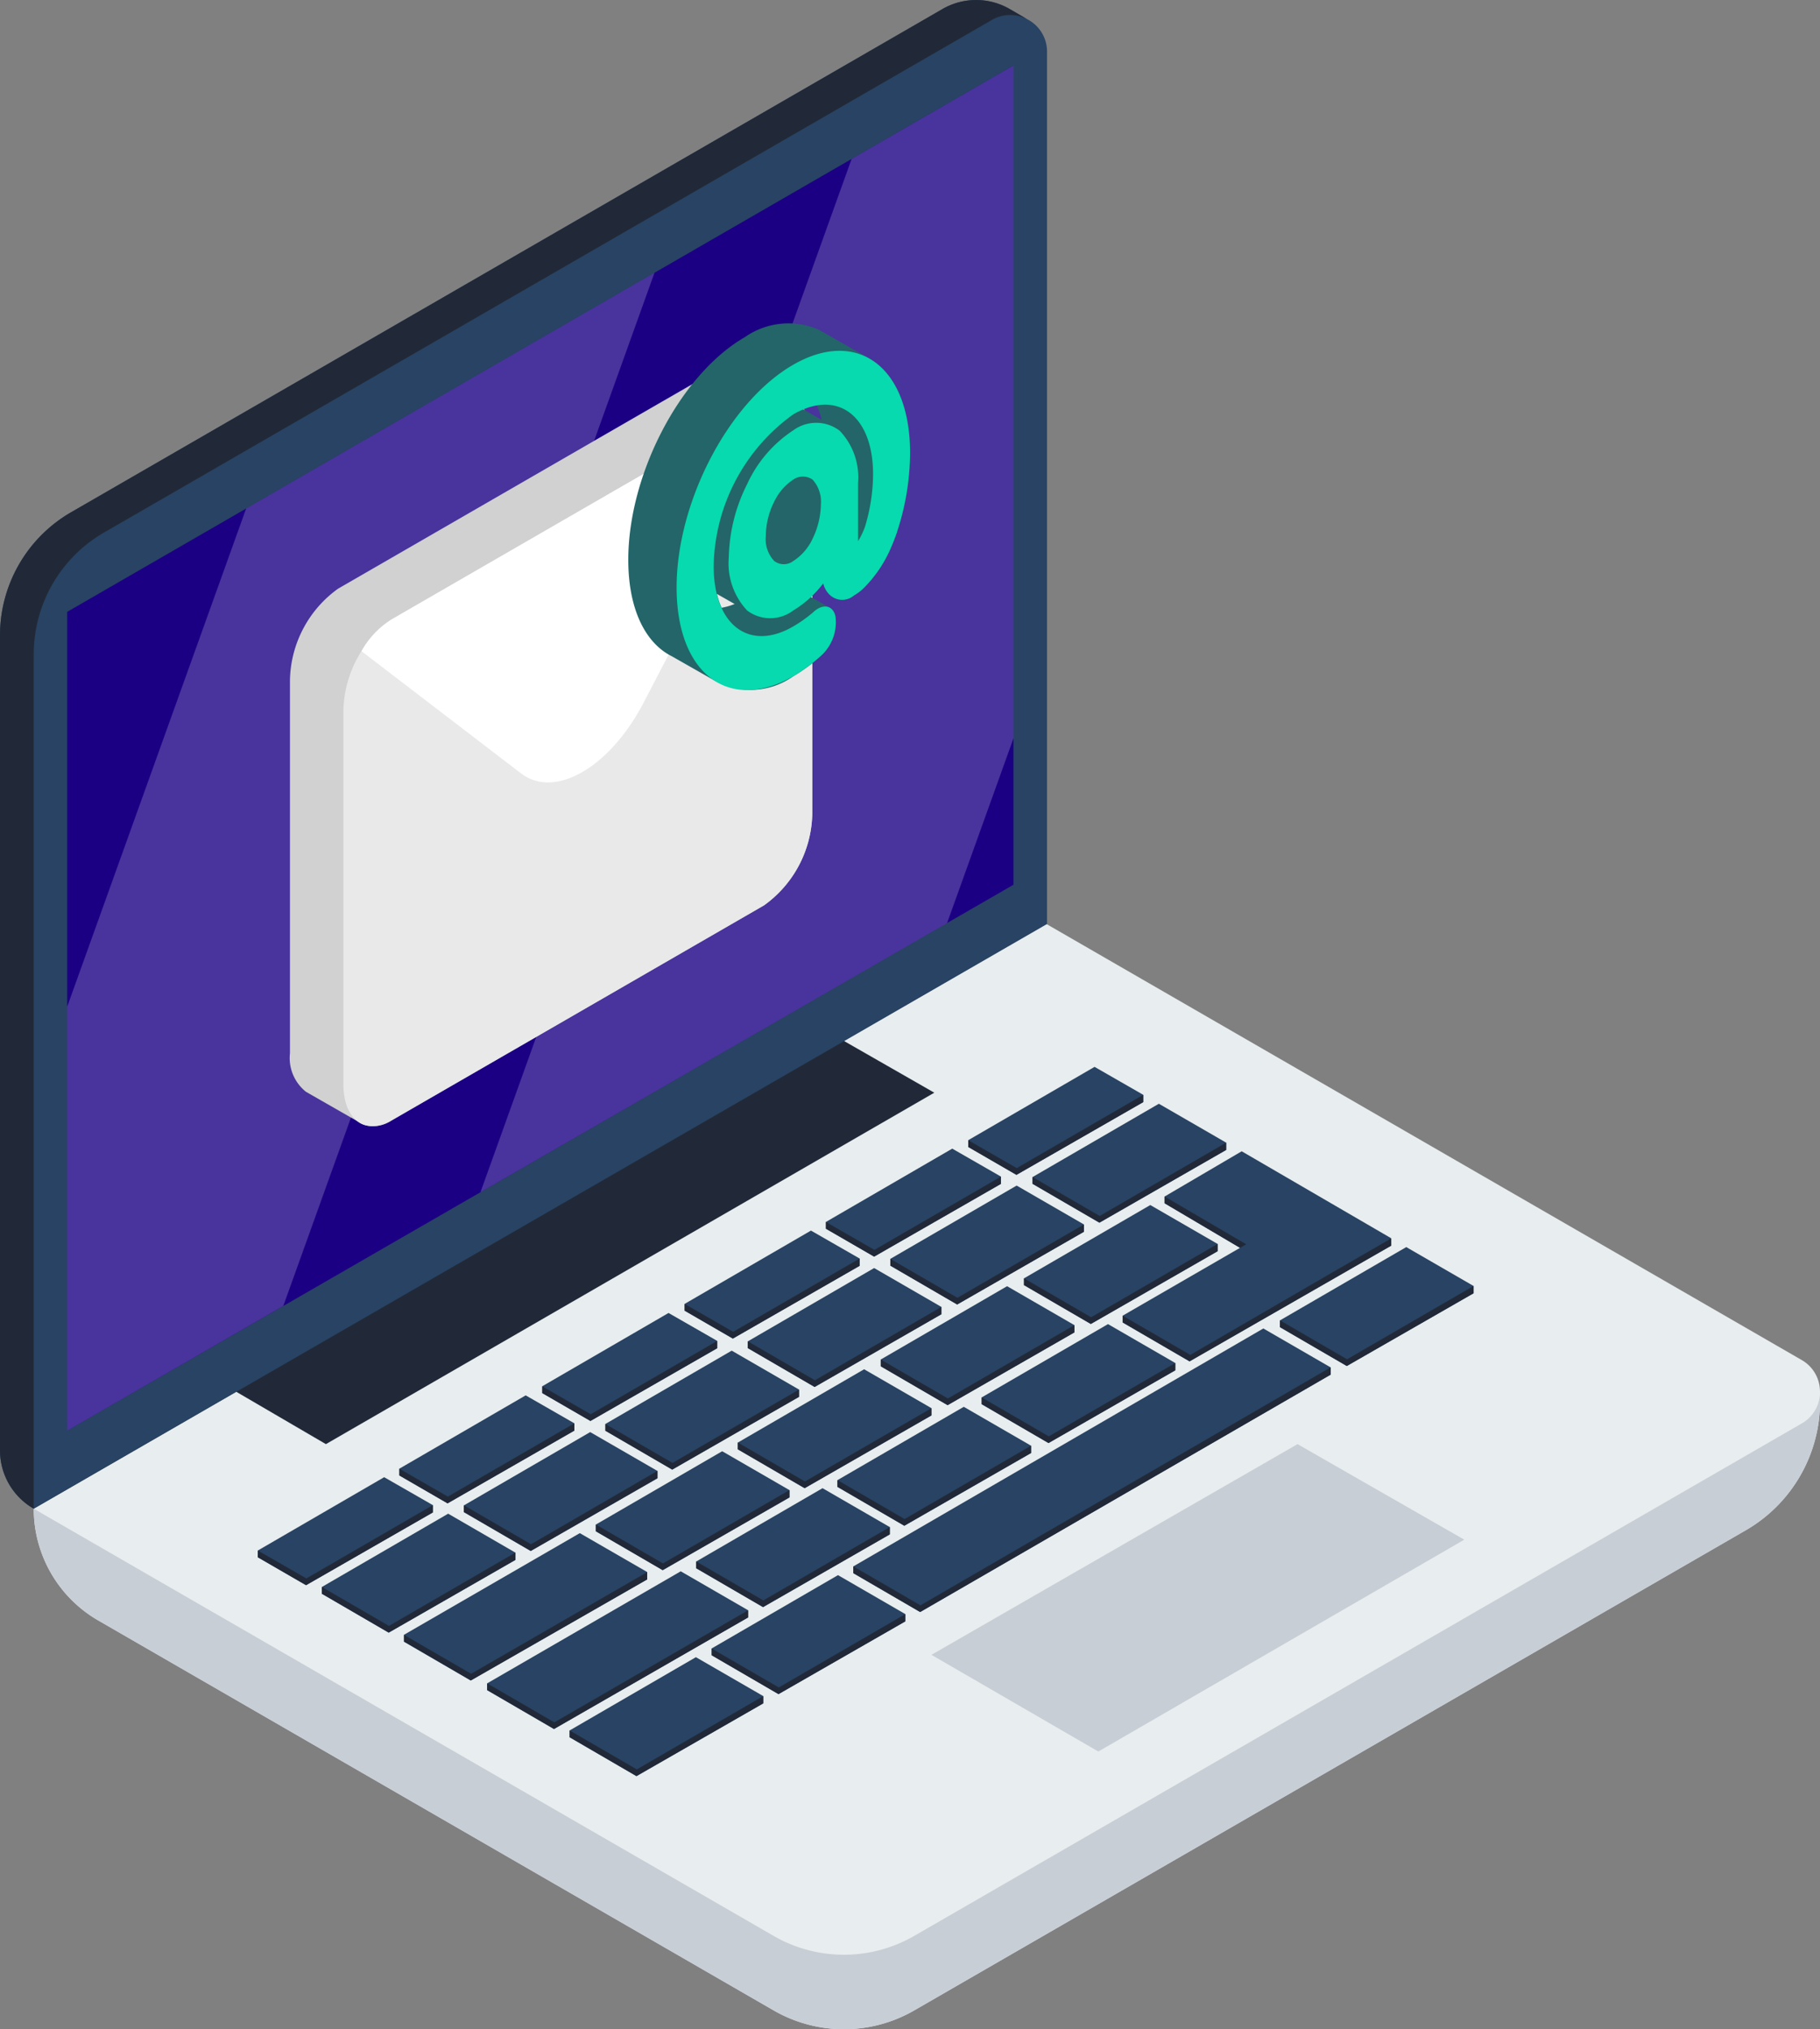 <svg xmlns="http://www.w3.org/2000/svg" width="78.311" height="87.311" viewBox="0 0 78.311 87.311">
  <rect x="0" y="0" width="78.311" height="87.311" fill="#808080" stroke="none"/>
  <g id="Grupo_32912" data-name="Grupo 32912" transform="translate(-827.689 -1149.818)">
    <g id="_1043450" data-name="1043450" transform="translate(801.301 1149.818)">
      <path id="Trazado_9810" data-name="Trazado 9810" d="M78.5,233.134l-.619,1.679L38.141,258.061l-3.241.231,1.44-1.824,40.716-23.334Z" transform="translate(-7.06 -193.378)" fill="#424242"/>
      <path id="Trazado_9811" data-name="Trazado 9811" d="M111.757,253.227a1.559,1.559,0,0,0-.786-1.332l-32.5-18.762L34.9,258.292a5.553,5.553,0,0,0,2.777,4.809l29.059,16.777a6.05,6.05,0,0,0,6.05,0l35.776-20.656a6.4,6.4,0,0,0,3.2-5.539v-.457Z" transform="translate(-7.06 -193.378)" fill="#e8edef"/>
      <path id="Trazado_9812" data-name="Trazado 9812" d="M110.971,352.524,72.785,374.571a6.05,6.05,0,0,1-6.05,0L34.9,356.19A5.553,5.553,0,0,0,37.677,361l29.059,16.777a6.05,6.05,0,0,0,6.05,0l35.776-20.656a6.4,6.4,0,0,0,3.2-5.539v-.422A1.561,1.561,0,0,1,110.971,352.524Z" transform="translate(-7.06 -291.276)" fill="#c8ced6"/>
      <path id="Trazado_9813" data-name="Trazado 9813" d="M485.6,350.957c0,.011,0,.022,0,.033v-.034Z" transform="translate(-380.901 -291.108)" fill="#d1d1d1"/>
      <path id="Trazado_9814" data-name="Trazado 9814" d="M85.525,277.621l3.938,2.3L115.641,264.8l-3.907-2.237Z" transform="translate(-49.052 -217.785)" fill="#212938"/>
      <path id="Trazado_9815" data-name="Trazado 9815" d="M96.887,372.713l-5.435,3.154v.291l2.074,1.2,5.455-3.13v-.314Z" transform="translate(-53.969 -309.154)" fill="#284363"/>
      <path id="Trazado_9816" data-name="Trazado 9816" d="M93.539,382.917l-2.087-1.2v.291l2.074,1.2,5.455-3.13v-.314Z" transform="translate(-53.969 -315.002)" fill="#212938"/>
      <path id="Trazado_9817" data-name="Trazado 9817" d="M113.034,381.923l-5.435,3.154v.291l2.875,1.672,5.455-3.13V383.6Z" transform="translate(-67.362 -316.794)" fill="#284363"/>
      <path id="Trazado_9818" data-name="Trazado 9818" d="M110.487,394.894,107.6,393.22v.291l2.875,1.672,5.455-3.13v-.314Z" transform="translate(-67.362 -324.937)" fill="#212938"/>
      <path id="Trazado_9819" data-name="Trazado 9819" d="M148.872,361.333l-5.435,3.154v.291l2.876,1.672,5.455-3.13v-.314Z" transform="translate(-97.089 -299.715)" fill="#284363"/>
      <path id="Trazado_9820" data-name="Trazado 9820" d="M146.326,374.3l-2.889-1.675v.291l2.876,1.672,5.455-3.13v-.314Z" transform="translate(-97.089 -307.857)" fill="#212938"/>
      <path id="Trazado_9821" data-name="Trazado 9821" d="M182.172,366.163l-5.435,3.154v.291l2.875,1.672,5.455-3.13v-.314Z" transform="translate(-124.71 -303.721)" fill="#284363"/>
      <path id="Trazado_9822" data-name="Trazado 9822" d="M179.625,379.133l-2.888-1.674v.291l2.875,1.672,5.455-3.13v-.314Z" transform="translate(-124.71 -311.864)" fill="#212938"/>
      <path id="Trazado_9823" data-name="Trazado 9823" d="M207.492,375.489l-5.435,3.154v.291l2.875,1.672,5.455-3.13v-.313Z" transform="translate(-145.712 -311.457)" fill="#284363"/>
      <path id="Trazado_9824" data-name="Trazado 9824" d="M204.945,388.46l-2.888-1.675v.291l2.875,1.672,5.455-3.13v-.313Z" transform="translate(-145.712 -319.6)" fill="#212938"/>
      <path id="Trazado_9825" data-name="Trazado 9825" d="M243.136,354.96l-5.435,3.154v.291l2.876,1.672,5.455-3.13v-.313Z" transform="translate(-175.278 -294.429)" fill="#284363"/>
      <path id="Trazado_9826" data-name="Trazado 9826" d="M240.589,367.931l-2.888-1.675v.291l2.876,1.672,5.455-3.13v-.313Z" transform="translate(-175.278 -302.572)" fill="#212938"/>
      <path id="Trazado_9827" data-name="Trazado 9827" d="M279.524,334.1l-5.435,3.154v.291l2.875,1.672,5.455-3.13v-.313Z" transform="translate(-205.461 -277.128)" fill="#284363"/>
      <path id="Trazado_9828" data-name="Trazado 9828" d="M276.977,347.073l-2.888-1.675v.291l2.875,1.672,5.455-3.13v-.313Z" transform="translate(-205.461 -285.271)" fill="#212938"/>
      <path id="Trazado_9829" data-name="Trazado 9829" d="M217.991,345.481l-5.435,3.154v.291l2.875,1.672,5.455-3.13v-.314Z" transform="translate(-154.421 -286.566)" fill="#284363"/>
      <path id="Trazado_9830" data-name="Trazado 9830" d="M215.444,358.451l-2.888-1.675v.291l2.875,1.672,5.455-3.13V355.3Z" transform="translate(-154.421 -294.708)" fill="#212938"/>
      <path id="Trazado_9831" data-name="Trazado 9831" d="M254.06,324.526l-5.435,3.154v.291l2.875,1.672,5.455-3.13V326.2Z" transform="translate(-184.339 -269.185)" fill="#284363"/>
      <path id="Trazado_9832" data-name="Trazado 9832" d="M251.513,337.5l-2.888-1.675v.291l2.875,1.672,5.455-3.13v-.313Z" transform="translate(-184.339 -277.328)" fill="#212938"/>
      <path id="Trazado_9833" data-name="Trazado 9833" d="M290.2,304.045l-5.435,3.154v.291l2.875,1.672,5.455-3.13v-.314Z" transform="translate(-214.317 -252.196)" fill="#284363"/>
      <path id="Trazado_9834" data-name="Trazado 9834" d="M287.654,317.015l-2.888-1.674v.291l2.875,1.672,5.455-3.13v-.314Z" transform="translate(-214.317 -260.338)" fill="#212938"/>
      <path id="Trazado_9835" data-name="Trazado 9835" d="M184.577,340.8l-5.435,3.154v.291l2.875,1.672,5.455-3.13v-.313Z" transform="translate(-126.705 -282.686)" fill="#284363"/>
      <path id="Trazado_9836" data-name="Trazado 9836" d="M182.03,353.774l-2.888-1.675v.291l2.875,1.672,5.455-3.13v-.313Z" transform="translate(-126.705 -290.829)" fill="#212938"/>
      <path id="Trazado_9837" data-name="Trazado 9837" d="M220.51,319.946l-5.435,3.154v.291l2.875,1.672,5.455-3.13v-.314Z" transform="translate(-156.51 -265.386)" fill="#284363"/>
      <path id="Trazado_9838" data-name="Trazado 9838" d="M217.963,332.916l-2.888-1.675v.291l2.875,1.672,5.455-3.13v-.314Z" transform="translate(-156.51 -273.528)" fill="#212938"/>
      <path id="Trazado_9839" data-name="Trazado 9839" d="M256.47,299.136l-5.435,3.154v.291l2.876,1.672,5.455-3.13v-.313Z" transform="translate(-186.338 -248.125)" fill="#284363"/>
      <path id="Trazado_9840" data-name="Trazado 9840" d="M253.923,312.107l-2.888-1.675v.291l2.876,1.672,5.455-3.13v-.313Z" transform="translate(-186.338 -256.267)" fill="#212938"/>
      <path id="Trazado_9841" data-name="Trazado 9841" d="M292.36,278.49l-5.435,3.154v.291l2.876,1.672,5.455-3.13v-.313Z" transform="translate(-216.108 -230.999)" fill="#284363"/>
      <path id="Trazado_9842" data-name="Trazado 9842" d="M289.814,291.461l-2.889-1.675v.291l2.876,1.672,5.455-3.13v-.313Z" transform="translate(-216.108 -239.142)" fill="#212938"/>
      <path id="Trazado_9843" data-name="Trazado 9843" d="M138.791,388.506l-2.9-1.674-7.569,4.376v.291l2.875,1.672,7.59-4.349v-.314Z" transform="translate(-84.555 -320.866)" fill="#284363"/>
      <path id="Trazado_9844" data-name="Trazado 9844" d="M128.326,399.367v.291l2.875,1.672,7.59-4.349v-.314l-7.577,4.374Z" transform="translate(-84.555 -329.024)" fill="#212938"/>
      <path id="Trazado_9845" data-name="Trazado 9845" d="M160.518,398.128l-2.89-1.671-8.331,4.822v.291l2.876,1.672,8.351-4.8v-.313Z" transform="translate(-101.949 -328.849)" fill="#284363"/>
      <path id="Trazado_9846" data-name="Trazado 9846" d="M149.3,409.422v.291l2.876,1.672,8.351-4.8v-.307l-8.338,4.822Z" transform="translate(-101.949 -336.992)" fill="#212938"/>
      <path id="Trazado_9847" data-name="Trazado 9847" d="M215.1,406.237l.006,0v-.007Z" transform="translate(-156.529 -336.959)" fill="#292929"/>
      <path id="Trazado_9848" data-name="Trazado 9848" d="M175.542,418.128l-5.435,3.154v.291l2.875,1.672,5.455-3.13V419.8Z" transform="translate(-119.211 -346.825)" fill="#284363"/>
      <path id="Trazado_9849" data-name="Trazado 9849" d="M173,431.1l-2.888-1.675v.291l2.875,1.672,5.455-3.13v-.313Z" transform="translate(-119.211 -354.968)" fill="#212938"/>
      <path id="Trazado_9850" data-name="Trazado 9850" d="M211.391,397.425l-5.435,3.154v.291l2.875,1.672,5.455-3.13V399.1Z" transform="translate(-148.946 -329.652)" fill="#284363"/>
      <path id="Trazado_9851" data-name="Trazado 9851" d="M208.844,410.4l-2.888-1.675v.291l2.875,1.672,5.455-3.13v-.313Z" transform="translate(-148.946 -337.794)" fill="#212938"/>
      <path id="Trazado_9852" data-name="Trazado 9852" d="M259.342,335.191,241.7,345.428v.291l2.875,1.672,17.662-10.213v-.313Z" transform="translate(-178.595 -278.031)" fill="#284363"/>
      <path id="Trazado_9853" data-name="Trazado 9853" d="M244.588,355.246l-2.888-1.675v.291l2.875,1.672,17.662-10.213v-.313Z" transform="translate(-178.595 -286.174)" fill="#212938"/>
      <path id="Trazado_9854" data-name="Trazado 9854" d="M354.784,314.653l-5.435,3.154v.291l2.876,1.672,5.455-3.13v-.313Z" transform="translate(-267.887 -260.995)" fill="#284363"/>
      <path id="Trazado_9855" data-name="Trazado 9855" d="M352.237,327.623l-2.888-1.675v.291l2.876,1.672,5.455-3.13v-.313Z" transform="translate(-267.887 -269.137)" fill="#212938"/>
      <path id="Trazado_9856" data-name="Trazado 9856" d="M132.592,352.066l-5.435,3.154v.291l2.074,1.2,5.455-3.13v-.313Z" transform="translate(-83.585 -292.028)" fill="#284363"/>
      <path id="Trazado_9857" data-name="Trazado 9857" d="M129.244,362.27l-2.087-1.2v.291l2.074,1.2,5.455-3.13v-.313Z" transform="translate(-83.585 -297.876)" fill="#212938"/>
      <path id="Trazado_9858" data-name="Trazado 9858" d="M168.639,331.278l-5.435,3.154v.291l2.074,1.2,5.455-3.13v-.314Z" transform="translate(-113.485 -274.785)" fill="#284363"/>
      <path id="Trazado_9859" data-name="Trazado 9859" d="M165.291,341.482l-2.087-1.2v.291l2.074,1.2,5.455-3.13v-.314Z" transform="translate(-113.485 -280.633)" fill="#212938"/>
      <path id="Trazado_9860" data-name="Trazado 9860" d="M204.572,310.489l-5.435,3.154v.291l2.074,1.2,5.455-3.13v-.313Z" transform="translate(-143.29 -257.541)" fill="#284363"/>
      <path id="Trazado_9861" data-name="Trazado 9861" d="M201.224,320.693l-2.087-1.2v.291l2.074,1.2,5.455-3.13v-.313Z" transform="translate(-143.29 -263.389)" fill="#212938"/>
      <path id="Trazado_9862" data-name="Trazado 9862" d="M240.22,289.816l-5.435,3.154v.291l2.074,1.2,5.455-3.13v-.313Z" transform="translate(-172.859 -240.394)" fill="#284363"/>
      <path id="Trazado_9863" data-name="Trazado 9863" d="M236.872,300.02l-2.087-1.2v.291l2.074,1.2,5.455-3.13v-.313Z" transform="translate(-172.859 -246.242)" fill="#212938"/>
      <path id="Trazado_9864" data-name="Trazado 9864" d="M276.136,269.185l-5.435,3.154v.291l2.074,1.2,5.455-3.13v-.313Z" transform="translate(-202.651 -223.281)" fill="#284363"/>
      <path id="Trazado_9865" data-name="Trazado 9865" d="M272.788,279.389l-2.087-1.2v.291l2.074,1.2,5.455-3.13v-.313Z" transform="translate(-202.651 -229.129)" fill="#212938"/>
      <path id="Trazado_9866" data-name="Trazado 9866" d="M321.216,294.225l-6.435-3.744-3.317,1.946v.291l3.245,1.917-5.051,2.92,0,0v.291l2.875,1.672,8.678-4.979v-.313Z" transform="translate(-234.965 -240.945)" fill="#284363"/>
      <path id="Trazado_9867" data-name="Trazado 9867" d="M261.409,373.44l15.752-9.066,7.175,4.111L268.59,377.6Z" transform="translate(-194.943 -302.238)" fill="#c8ced6"/>
      <g id="Grupo_32801" data-name="Grupo 32801" transform="translate(74.698 51.482)">
        <path id="Trazado_9868" data-name="Trazado 9868" d="M323.754,303.949l-3.51-2.056v.291l3.245,1.917Z" transform="translate(-318.443 -301.893)" fill="#212938"/>
        <path id="Trazado_9869" data-name="Trazado 9869" d="M312.588,317.482l-.015-.009h0l-2.888-1.675v.291l2.875,1.672,8.677-4.979v-.313l-2.286,1.32Z" transform="translate(-309.683 -310.667)" fill="#212938"/>
      </g>
      <path id="Trazado_9870" data-name="Trazado 9870" d="M70.594.831h0L69.835.389a2.89,2.89,0,0,0-2.894,0L29.447,22.041a6.119,6.119,0,0,0-3.059,5.3V62.408a2.889,2.889,0,0,0,1.452,2.506l43.6-25.158V2.224A1.563,1.563,0,0,0,70.594.831Z" transform="translate(0 0)" fill="#284363"/>
      <path id="Trazado_9871" data-name="Trazado 9871" d="M27.84,28.15a6.048,6.048,0,0,1,3.025-5.238l.035-.02h0L69.069.857A1.559,1.559,0,0,1,70.594.831h0L69.835.389a2.89,2.89,0,0,0-2.894,0L29.447,22.041a6.119,6.119,0,0,0-3.059,5.3V62.408a2.889,2.889,0,0,0,1.452,2.506V28.15Z" transform="translate(0 0)" fill="#212938"/>
      <path id="Trazado_9872" data-name="Trazado 9872" d="M43.347,40.03V75.26L84.063,51.772V16.523Z" transform="translate(-14.067 -13.705)" fill="#1c0084"/>
      <g id="Grupo_32802" data-name="Grupo 32802" transform="translate(47.062 2.818)" opacity="0.2">
        <path id="Trazado_9873" data-name="Trazado 9873" d="M147.622,65,167.7,53.421l2.858-7.956V16.523l-6.967,4.022Z" transform="translate(-147.622 -16.523)" fill="#fff"/>
      </g>
      <g id="Grupo_32803" data-name="Grupo 32803" transform="translate(29.28 11.735)" opacity="0.2">
        <path id="Trazado_9874" data-name="Trazado 9874" d="M68.617,68.816,51.046,78.961l-7.7,21.435v18.24l9.3-5.368Z" transform="translate(-43.347 -68.816)" fill="#fff"/>
      </g>
    </g>
    <g id="_1519740" data-name="1519740" transform="translate(840.165 1163.726)">
      <path id="Trazado_9287" data-name="Trazado 9287" d="M21.754,29.842h0l-.032-.018-2.2-1.264a1.3,1.3,0,0,0-1.416.07L2.072,37.886A4.96,4.96,0,0,0,0,41.844V57.876a1.86,1.86,0,0,0,.69,1.659L2.9,60.8a1.041,1.041,0,0,0,.247.141h0a1.392,1.392,0,0,0,1.224-.172L20.4,51.51a4.96,4.96,0,0,0,2.072-3.958V31.52A1.831,1.831,0,0,0,21.754,29.842Zm0,0" transform="translate(0 -26.466)" fill="#d1d1d1"/>
      <path id="Trazado_9288" data-name="Trazado 9288" d="M52.175,48.254,36.142,57.51a4.961,4.961,0,0,0-2.072,3.958V77.5c0,1.525.927,2.227,2.072,1.566l16.033-9.257a4.96,4.96,0,0,0,2.072-3.958V49.82C54.246,48.294,53.319,47.593,52.175,48.254Zm0,0" transform="translate(-31.771 -44.766)" fill="#e9e9e9"/>
      <path id="Trazado_9289" data-name="Trazado 9289" d="M62.95,48.259,46.917,57.516a3.722,3.722,0,0,0-1.176,1.167c-.04.064-.079.129-.116.2l6.866,5.258c1.453,1.113,3.819-.254,5.272-3.044l6.687-12.843A1.265,1.265,0,0,0,62.95,48.259Zm0,0" transform="translate(-42.546 -44.772)" fill="#fff"/>
      <path id="Trazado_9290" data-name="Trazado 9290" d="M226.208,1.562h0L223.951.278h0A3.273,3.273,0,0,0,220.766.6c-2.772,1.6-5.013,5.9-5.013,9.578,0,2.123.733,3.585,1.878,4.153h0l1.887,1.075v0a3.187,3.187,0,0,0,3.335-.216,7.283,7.283,0,0,0,1.249-.932,1.954,1.954,0,0,0,.575-1.634.555.555,0,0,0-.225-.373h0a.337.337,0,0,0-.037-.021l-.806-.448a5.634,5.634,0,0,0,.538-.593,1.015,1.015,0,0,0,.23.442.779.779,0,0,0,1.092.078,2.313,2.313,0,0,0,.373-.273,5.477,5.477,0,0,0,1.12-1.566c.216-.45.33-.823.359-.878V8.976a10.959,10.959,0,0,0,.56-3.406C227.875,3.6,227.232,2.2,226.208,1.562Zm-5.88,10.518a2.683,2.683,0,0,1-.56.162,3.408,3.408,0,0,1-.2-.594Zm3.535-8.55a3.4,3.4,0,0,1,.211.625l-.8-.452A2.755,2.755,0,0,1,223.862,3.53Zm0,0" transform="translate(-201.195 0)" fill="#236568"/>
      <path id="Trazado_9291" data-name="Trazado 9291" d="M256.649,21.922a10.97,10.97,0,0,1-.56,3.407v.019c-.029.055-.144.428-.359.878a5.485,5.485,0,0,1-1.12,1.566,2.315,2.315,0,0,1-.374.273.779.779,0,0,1-1.092-.078,1.015,1.015,0,0,1-.23-.442,4.637,4.637,0,0,1-1.292,1.167,1.646,1.646,0,0,1-1.982,0,2.964,2.964,0,0,1-.79-2.282,7.306,7.306,0,0,1,.79-3.156,5.5,5.5,0,0,1,1.982-2.313,1.666,1.666,0,0,1,2,.016,2.9,2.9,0,0,1,.79,2.244v2.509c.029-.055.057-.091.1-.173a3.9,3.9,0,0,0,.187-.414,7.851,7.851,0,0,0,.359-2.295c0-2.509-1.523-3.679-3.433-2.576A8.211,8.211,0,0,0,248.2,26.8c0,2.547,1.537,3.69,3.418,2.6a5.7,5.7,0,0,0,.862-.612c.416-.394.862-.306.962.191a1.954,1.954,0,0,1-.575,1.634,7.31,7.31,0,0,1-1.249.932c-2.772,1.581-5.013-.113-5.013-3.828,0-3.677,2.241-7.977,5.013-9.577S256.649,18.245,256.649,21.922Zm-3.835,2.214a1.417,1.417,0,0,0-.359-1.056.731.731,0,0,0-.833,0,2.358,2.358,0,0,0-.819.952,3.328,3.328,0,0,0-.359,1.471,1.368,1.368,0,0,0,.359,1.076.677.677,0,0,0,.819.006,2.29,2.29,0,0,0,.833-.96A3.521,3.521,0,0,0,252.814,24.136Zm0,0" transform="translate(-229.968 -16.352)" fill="#06daae"/>
    </g>
  </g>
</svg>
